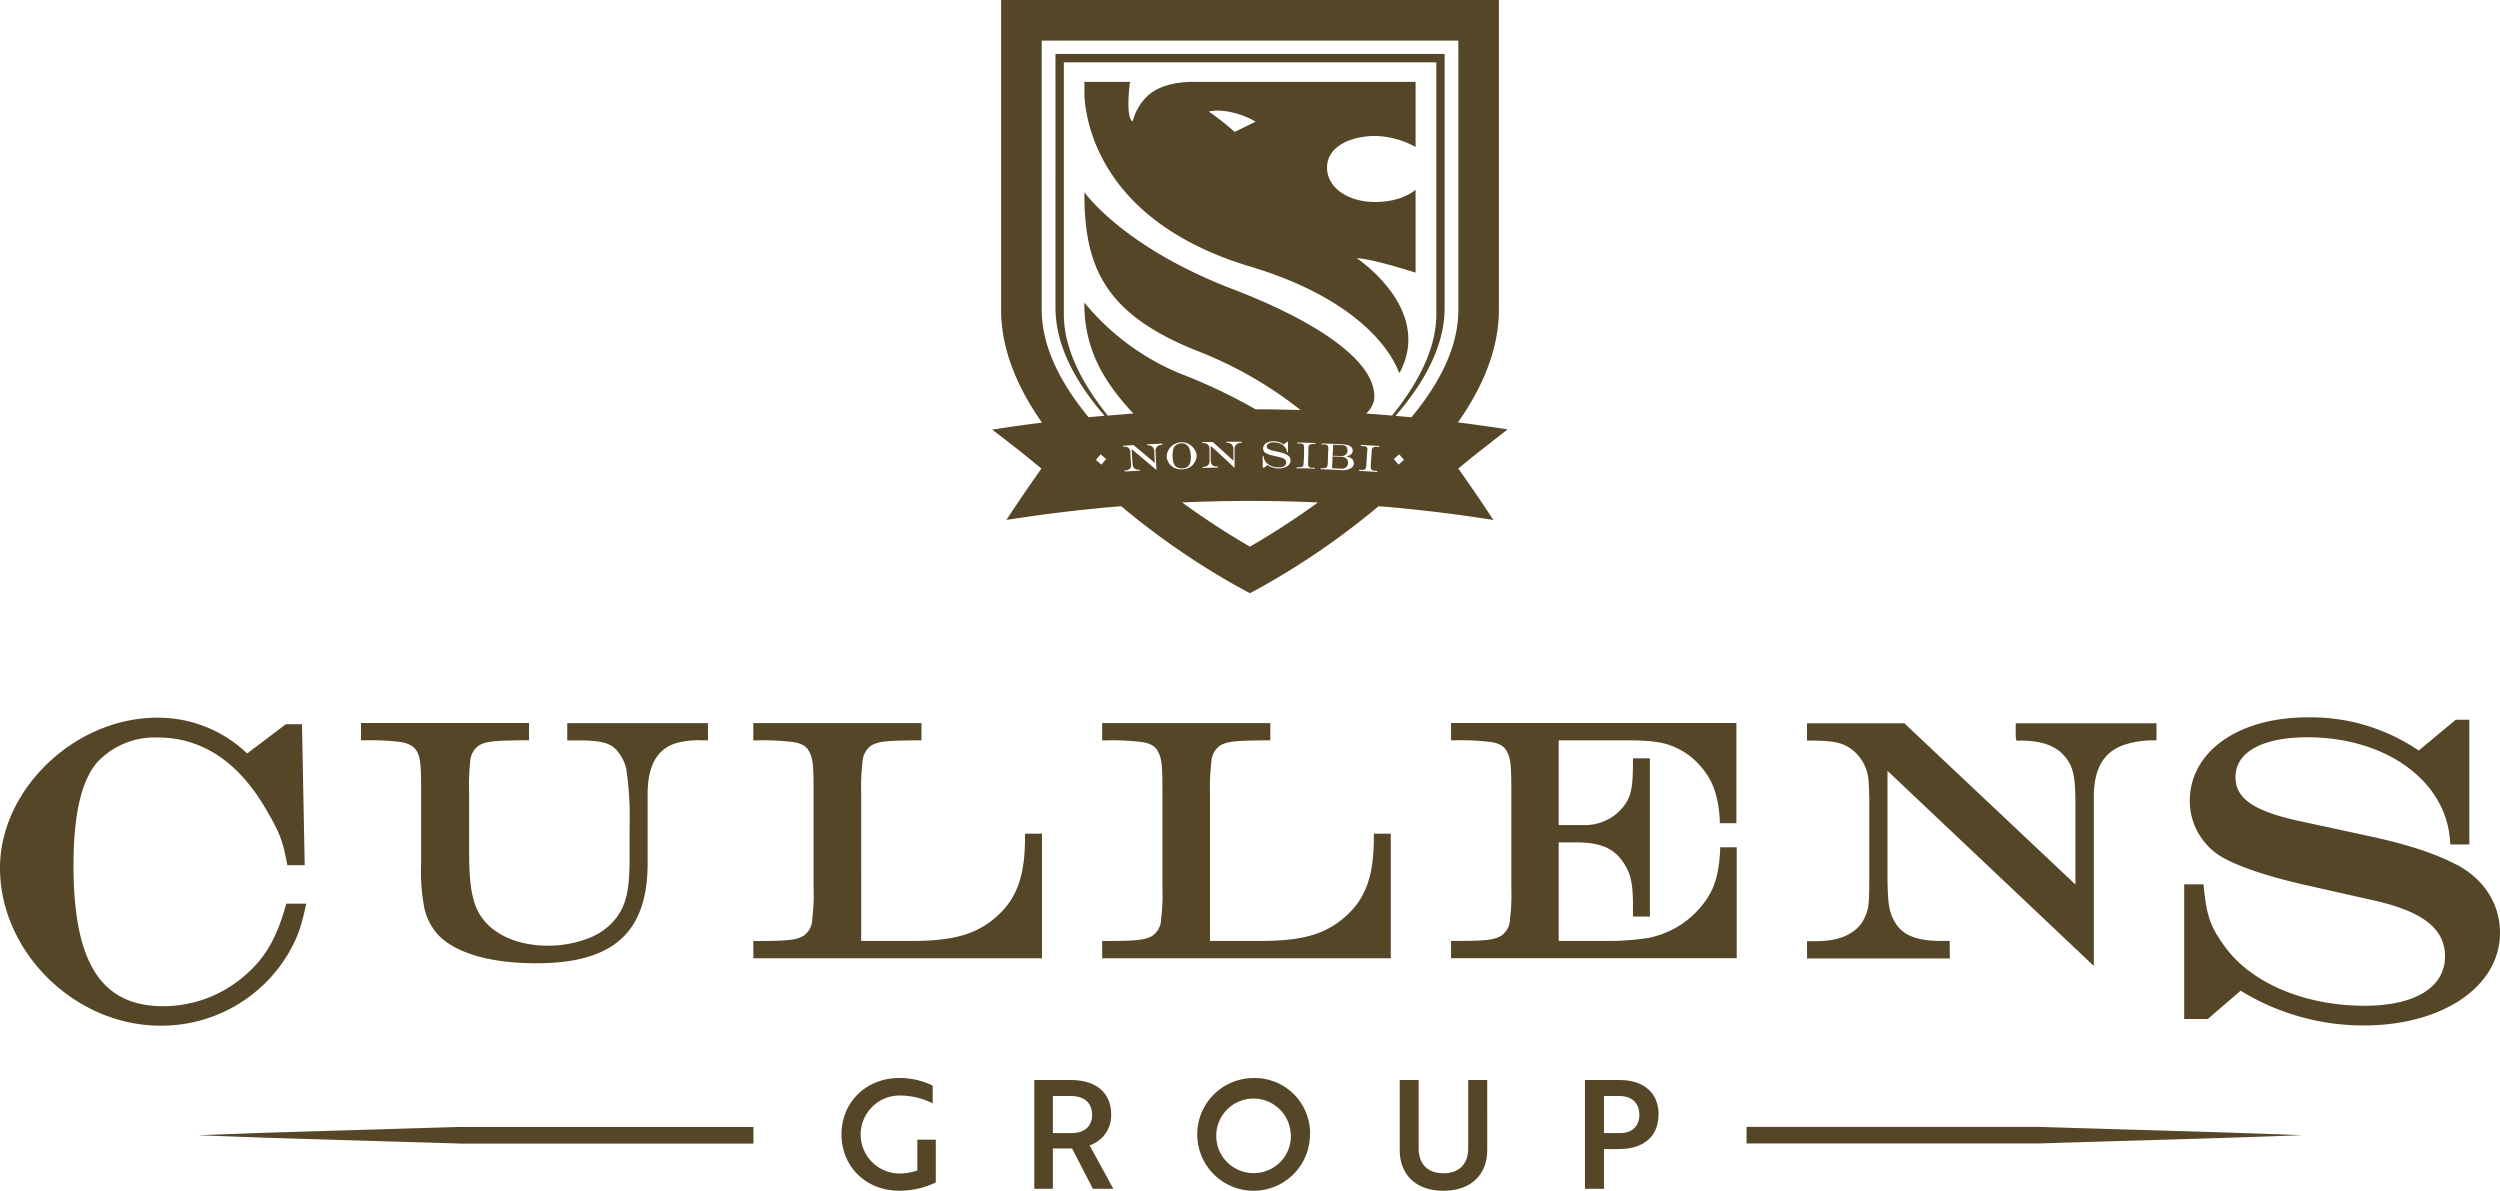 <svg id="Layer_1" data-name="Layer 1" xmlns="http://www.w3.org/2000/svg" viewBox="0 0 452 215.29"><defs><style>.cls-1{fill:#544627;}</style></defs><title>Main Logo Color</title><path class="cls-1" d="M66,133.85h-.73v-3.13H95.65v3.12h-.72c-5.69.06-6.93.19-8.29.9A3.86,3.86,0,0,0,85,137.81a40.15,40.15,0,0,0-.18,5.53v10.83c0,6.59.7,9.79,2.67,12.22,2.39,2.92,6.61,4.59,11.56,4.59a20.1,20.1,0,0,0,7.54-1.42,11.44,11.44,0,0,0,4.63-3.35c2-2.5,2.61-5.22,2.61-11.18v-5.48a59.36,59.36,0,0,0-.6-10.51,7.27,7.27,0,0,0-1.41-3c-1.23-1.67-2.91-2.17-7.17-2.17h-2.09v-3.13H128v3.11l-1,0a15.84,15.84,0,0,0-4.38.41h0c-3.67.9-5.53,4-5.53,9.32v12.49c0,12.52-6.21,18.09-20.12,18.09-8.52,0-14.92-1.92-18-5.41a10.76,10.76,0,0,1-2.26-4.62,35.39,35.39,0,0,1-.57-8.06V143.34c0-5-.11-6.15-.73-7.45-.55-1-1.71-1.64-3.53-1.8A43.69,43.69,0,0,0,66,133.85Zm122.39,16.88h-3.07v.73c0,6.89-1.48,11-5.1,14.22s-7.77,4.44-15.34,4.44h-9.18V143.34a36.71,36.71,0,0,1,.24-5.53,3.86,3.86,0,0,1,1.64-3.06c1.38-.71,2.54-.84,8.3-.9h.72v-3.12h-30.4v3.13h.73a43.5,43.5,0,0,1,5.91.24c1.83.16,3,.75,3.48,1.83.66,1.27.78,2.38.78,7.42v17.29a36.15,36.15,0,0,1-.24,5.53,3.69,3.69,0,0,1-1.64,3.06c-1.37.71-2.55.9-8.29.9h-.73v3.12h52.19Zm60,.73c0,6.89-1.48,11-5.1,14.22s-7.77,4.44-15.34,4.44h-9.18V143.34a36.71,36.71,0,0,1,.24-5.53,3.86,3.86,0,0,1,1.64-3.06c1.38-.71,2.54-.84,8.29-.9h.73v-3.12h-30.4v3.13H200a43.6,43.6,0,0,1,5.91.24c1.83.16,3,.75,3.48,1.83.66,1.27.78,2.38.78,7.42v17.29a36.15,36.15,0,0,1-.24,5.53,3.69,3.69,0,0,1-1.64,3.06c-1.37.71-2.56.9-8.29.9h-.73v3.12h52.18V150.73h-3.06ZM311,153.88c-.3,4.91-1.25,7.53-3.76,10.4a16.61,16.61,0,0,1-9.17,5.29,45.53,45.53,0,0,1-7.7.55h-8.56V152.31h3.27c4.1,0,6.56,1,8.21,3.33,1.51,2.1,1.95,3.91,1.95,8.07v2h3.06v-28.6h-3.06v.73c0,4.66-.37,6.32-1.81,8.1a8.89,8.89,0,0,1-7.31,3.23h-4.31V133.85h12.07c5.08,0,7.24.35,9.64,1.58a12.53,12.53,0,0,1,3.85,3c2.27,2.55,3.27,5.28,3.57,9.72l0,.69h3V130.72H262.35v3.13h.73a43.69,43.69,0,0,1,5.91.24c1.83.16,3,.75,3.48,1.83.66,1.27.78,2.38.78,7.42v17.29a36.33,36.33,0,0,1-.24,5.53,3.67,3.67,0,0,1-1.65,3.06c-1.36.71-2.55.9-8.28.9h-.73v3.12H314V153.19h-3Zm41.5,16.24h-1.65c-4.14,0-6.68-1-8-3s-1.59-3.61-1.59-9.38V139.37l37.3,35.27V144.2c0-5.27,1.79-8.32,5.65-9.59a17.39,17.39,0,0,1,5-.76l.68,0v-3.08H364.44v2.4l.12.73h.73c3.76,0,6.29.88,7.94,2.76s2,3.88,2,8.45v14.8l-30.92-29.14H326.71v3.13h.73c4.1,0,5.78.38,7.49,1.69a7.84,7.84,0,0,1,2.92,5.87c.08,1.22.12,2.31.12,3.34v13.91c0,4.9-.14,5.66-.8,7.09a5.9,5.9,0,0,1-1.59,2.2c-1.8,1.52-4.05,2.17-7.53,2.17h-1.34v3.12h25.83Zm91.68-13.76c-3.8-2-8.59-3.6-15.52-5.12l-13-2.81c-8.16-1.78-11.49-4.07-11.49-7.92,0-4.51,4.85-7.21,13-7.21,14.2,0,25.06,7.86,25.8,18.7l.05.68h3.43V130.13H444l-6.7,5.57a34.61,34.61,0,0,0-20.11-6c-12.53,0-21.28,6.22-21.28,15.13a11.81,11.81,0,0,0,6.54,10.52c3,1.56,7.58,3.08,13.72,4.51l13.07,2.95c8.86,2,12.82,5.13,12.82,10.11,0,5.58-5.43,8.92-14.52,8.92-11.06,0-20.85-4.24-25.55-11.06-2.35-3.3-3-5.12-3.53-10.24l-.07-.65H394.9v24.34h4.27l5.94-5.11a42.33,42.33,0,0,0,22.27,6.28c14.26,0,24.62-7.05,24.62-16.76C452,163.49,449.16,159,444.22,156.36Zm-392,15.95h0c1.66-2.93,2.23-4.52,3.19-8.93v0H51.76c-1.82,6.59-4,10.17-8.14,13.54a22.43,22.43,0,0,1-14.1,5c-11.22,0-16.23-7.84-16.23-25.42,0-9.4,1.46-15.57,4.48-18.89a14.27,14.27,0,0,1,10.74-4.27c8,0,14.6,4.38,19.6,13,2.38,4.08,3,5.59,3.73,9.5l.11.59h3.14l-.49-25.5H51.69l-7,5.3a23.28,23.28,0,0,0-16.24-6.47C13.55,129.74,0,142.7,0,156.93c0,15.19,13.54,28.51,29,28.51A26.67,26.67,0,0,0,52.18,172.31Zm31.2,31.43-23.77.71-11.88.36-11.89.44,11.89.44,11.88.36,23.77.71h52.84v-3H83.38Zm252.1,0h-19.7v3h52.84c15.84-.51,31.69-.89,47.54-1.5-15.85-.61-31.7-1-47.54-1.5Zm-169.63,7.88a10,10,0,0,1-3.26.55,7.05,7.05,0,1,1,.14-14.1,13.24,13.24,0,0,1,5.9,1.42v-3.22a13.74,13.74,0,0,0-6-1.37c-6.06,0-10.49,4.4-10.49,10.19s4.37,10.19,10.46,10.19a15,15,0,0,0,6.59-1.5v-7.73h-3.33ZM197,207.07l4.29,7.87h-3.69l-3.77-7.3h-3.47v7.3H187V195.27h6.63c4.46,0,7.27,2.24,7.27,6.25A5.67,5.67,0,0,1,197,207.07Zm.44-5.55c0-2.18-1.48-3.36-3.8-3.36h-3.28v6.7h3.45C196,204.86,197.46,203.68,197.46,201.52Zm39.4,3.58a10.19,10.19,0,1,1-10.19-10.19A10,10,0,0,1,236.86,205.1Zm-3.47,0a6.74,6.74,0,1,0-6.72,7A6.71,6.71,0,0,0,233.39,205.1Zm32.08,2.51c0,2.85-1.64,4.51-4.48,4.51s-4.48-1.66-4.48-4.51V195.27h-3.42v12.64c0,4.54,3,7.38,7.9,7.38s7.92-2.84,7.92-7.38V195.27h-3.44Zm34.4-6.09c0,4-2.76,6.23-7.13,6.23H290v7.19h-3.44V195.27h6.23C297.11,195.27,299.87,197.51,299.87,201.52Zm-3.47,0c0-2.18-1.42-3.36-3.64-3.36H290v6.7h2.95C295,204.86,296.4,203.68,296.4,201.52ZM213.57,80.16a1.62,1.62,0,0,0-1.06.4,1.24,1.24,0,0,0-.35.55,4.78,4.78,0,0,0-.15,1.5c.06,1.48.57,2.1,1.72,2.06s1.62-.69,1.57-2.14A4.38,4.38,0,0,0,215,81,1.43,1.43,0,0,0,213.57,80.16Zm29.71,2.06a.89.89,0,0,0,.35-.75c0-.68-.31-1-1.11-1l-1.5-.07c0,.65-.05,1.31-.08,2l1.47.06A1.29,1.29,0,0,0,243.28,82.22Zm-.78.37-1.57-.07-.09,2.14,1.57.07a1.32,1.32,0,0,0,.92-.2,1.05,1.05,0,0,0,.39-.81,1,1,0,0,0-.31-.84A1.32,1.32,0,0,0,242.5,82.59ZM215.72,14.8h40.22V26.58a15.68,15.68,0,0,0-7.33-2c-4,0-8.71,1.69-8.68,5.76,0,3.45,3.6,6.18,8.68,6.18s7.33-2.23,7.33-2.23v15s-8.13-2.6-10.64-2.6c0,0,13.84,9.09,7.81,20.6a.11.11,0,0,1-.2,0c-.64-1.76-5.15-12.58-26.91-19.11-25.8-7.75-29.55-24.5-29.94-30.84V14.8h8.29a2.59,2.59,0,0,0-.11.49c-.73,6.62.56,6.64.56,6.64a9.5,9.5,0,0,1,2.76-4.66C209.69,15.35,213,14.8,215.72,14.8Zm2.83,5.37a46.33,46.33,0,0,1,4.68,3.69L227,22C224.75,20.6,221,19.58,218.55,20.17ZM179.39,77.68q4.5-.71,9-1.27C184,70.15,181,63.25,181,56V0h90V56c0,7.21-3,14.11-7.41,20.37q4.52.57,9,1.27c-1.52,1.16-3,2.33-4.51,3.51s-3,2.37-4.42,3.57c1.1,1.54,2.17,3.08,3.23,4.63s2.09,3.1,3.11,4.66q-10.33-1.64-20.75-2.49a136.61,136.61,0,0,1-21.54,14.8l-1.73.93-1.73-.93a136.61,136.61,0,0,1-21.54-14.8q-10.41.85-20.75,2.49c1-1.56,2.05-3.11,3.11-4.66s2.13-3.09,3.22-4.63q-2.17-1.8-4.41-3.57T179.39,77.68ZM200,83l-1-.85-.86,1,1,.85Zm10.17-2.61v-.19l-2.77.14a1.28,1.28,0,0,0,0,.19h0a1.22,1.22,0,0,1,1,.29,1.36,1.36,0,0,1,.3,1l.09,1.88c-1.27-1.09-2.55-2.16-3.85-3.23l-1.91.12c0,.06,0,.13,0,.19a1.32,1.32,0,0,1,.93.15,1,1,0,0,1,.41.71,3.18,3.18,0,0,1,0,.38l.09,1.58a1.75,1.75,0,0,1,0,.85.81.81,0,0,1-.19.29,1.36,1.36,0,0,1-.89.32h-.07a1.15,1.15,0,0,0,0,.19l2.77-.16v-.19H206a1.09,1.09,0,0,1-1-.32c-.17-.23-.22-.43-.26-1.1s-.09-1.52-.14-2.28q2.26,1.88,4.49,3.78c-.06-1.09-.11-2.18-.16-3.27a1.07,1.07,0,0,1,.65-1.2A2.6,2.6,0,0,1,210.18,80.4Zm3.55,4.45a2.57,2.57,0,0,0,2.64-2.55,2.74,2.74,0,0,0-5.44.2A2.56,2.56,0,0,0,213.73,84.85Zm24.53,6q-12.25-.54-24.52,0a143.13,143.13,0,0,0,12.26,8A143.13,143.13,0,0,0,238.26,90.86ZM223,83.3q-1.83-1.69-3.71-3.37l-1.92,0v.19a1.3,1.3,0,0,1,.92.19,1,1,0,0,1,.39.72,3.79,3.79,0,0,1,0,.38l0,1.58a1.81,1.81,0,0,1-.08.85.84.84,0,0,1-.2.28,1.33,1.33,0,0,1-.9.29h-.07v.19l2.78-.06c0-.06,0-.12,0-.19h-.1c-.5,0-.82-.1-1-.36s-.21-.43-.22-1.11,0-1.52,0-2.28c1.45,1.31,2.9,2.63,4.32,4,0-1.09,0-2.19,0-3.28a1.06,1.06,0,0,1,.7-1.17,1.92,1.92,0,0,1,.59-.09v-.19l-2.77,0a1.21,1.21,0,0,0,0,.19h0a1.2,1.2,0,0,1,1,.33,1.39,1.39,0,0,1,.27,1C223,82.05,223,82.68,223,83.3Zm9.55.34c0,.55-.53.86-1.39.85a2.9,2.9,0,0,1-2.35-1,1.69,1.69,0,0,1-.32-1h-.19c0,.69,0,1.38,0,2.06h.29l.56-.47a3.72,3.72,0,0,0,2,.61c1.25,0,2.16-.57,2.18-1.41a1.19,1.19,0,0,0-.65-1.06,5.33,5.33,0,0,0-1.39-.48l-1.17-.27c-.78-.17-1.1-.41-1.09-.78s.47-.72,1.25-.71c1.35,0,2.34.77,2.39,1.78h.19l0-1.9h-.13l-.64.5a3.09,3.09,0,0,0-1.83-.58c-1.11,0-1.89.52-1.89,1.28a1,1,0,0,0,.55.9,5.83,5.83,0,0,0,1.23.41l1.18.28C232.19,82.85,232.56,83.16,232.55,83.64Zm3.22-2.29c0,.66,0,1.31-.05,2a4.54,4.54,0,0,1-.05.63.49.49,0,0,1-.24.41c-.18.09-.33.1-1,.09v.19c1.1,0,2.19,0,3.29.09,0-.06,0-.13,0-.19a4.65,4.65,0,0,1-.68,0,.57.57,0,0,1-.46-.27c-.08-.17-.09-.3-.07-.89l.06-2a3.43,3.43,0,0,1,0-.63.52.52,0,0,1,.24-.41,2.33,2.33,0,0,1,1-.08c0-.06,0-.13,0-.19L234.55,80v.19a4.65,4.65,0,0,1,.68,0,.55.55,0,0,1,.47.27C235.78,80.63,235.79,80.76,235.77,81.35Zm9,2.39a1.07,1.07,0,0,0-.69-1,2.77,2.77,0,0,0-.73-.22c.79-.15,1.19-.48,1.22-1a1,1,0,0,0-.8-1,3.82,3.82,0,0,0-1.18-.2q-1.83-.09-3.66-.15v.19a4.32,4.32,0,0,1,.69,0,.53.53,0,0,1,.46.27c.08.17.09.3.06.89s-.05,1.31-.07,2a4.23,4.23,0,0,1-.06.64.48.48,0,0,1-.25.4c-.18.09-.33.1-1,.08v.19l3.43.14a3.12,3.12,0,0,0,2.13-.37A1.05,1.05,0,0,0,244.79,83.74Zm4.6-3.11-3.34-.2v.19a5.81,5.81,0,0,1,.69.06.52.52,0,0,1,.45.28c.08.17.08.3,0,.89l-.12,2a3.83,3.83,0,0,1-.07.64.49.49,0,0,1-.25.4c-.18.08-.34.09-1,.05v.19l3.29.2c0-.06,0-.12,0-.19a5.58,5.58,0,0,1-.68-.06.55.55,0,0,1-.44-.29c-.08-.17-.08-.3-.05-.89s.09-1.31.13-2a4.56,4.56,0,0,1,.06-.64.52.52,0,0,1,.26-.39,2.08,2.08,0,0,1,1-.05C249.38,80.76,249.38,80.69,249.39,80.63Zm2.32-5.49c4.59-5.71,8-12,8-18.32V11.27H192.34V56.82c0,6.28,3.36,12.61,7.95,18.32,1.54-.13,3.09-.26,4.64-.37l-.14-.14c-5.46-5.85-8.8-11.8-8.74-19.93a44.14,44.14,0,0,0,17.47,12.9A98.2,98.2,0,0,1,227,74c2.72,0,5.44.06,8.15.14a72.29,72.29,0,0,0-18.56-10.65C199.86,56.89,196,48.41,196.06,34.75c0,0,6.92,9.89,26.7,17.48,15,5.74,26.56,13.18,25.67,20.2A5.13,5.13,0,0,1,247,74.77C248.57,74.88,250.14,75,251.71,75.14Zm2.15,8-.87-1L252,83l.86,1Zm-57-7.71c1-.1,1.91-.17,2.87-.26-5.09-5.87-8.88-12.57-8.88-19.54V9.75h70.36v45.9c0,7-3.79,13.67-8.88,19.54.95.09,1.91.16,2.87.26,5-6,8.49-12.65,8.49-19.41V7.34H188.34V56C188.34,62.8,191.88,69.45,196.83,75.45Z"/></svg>